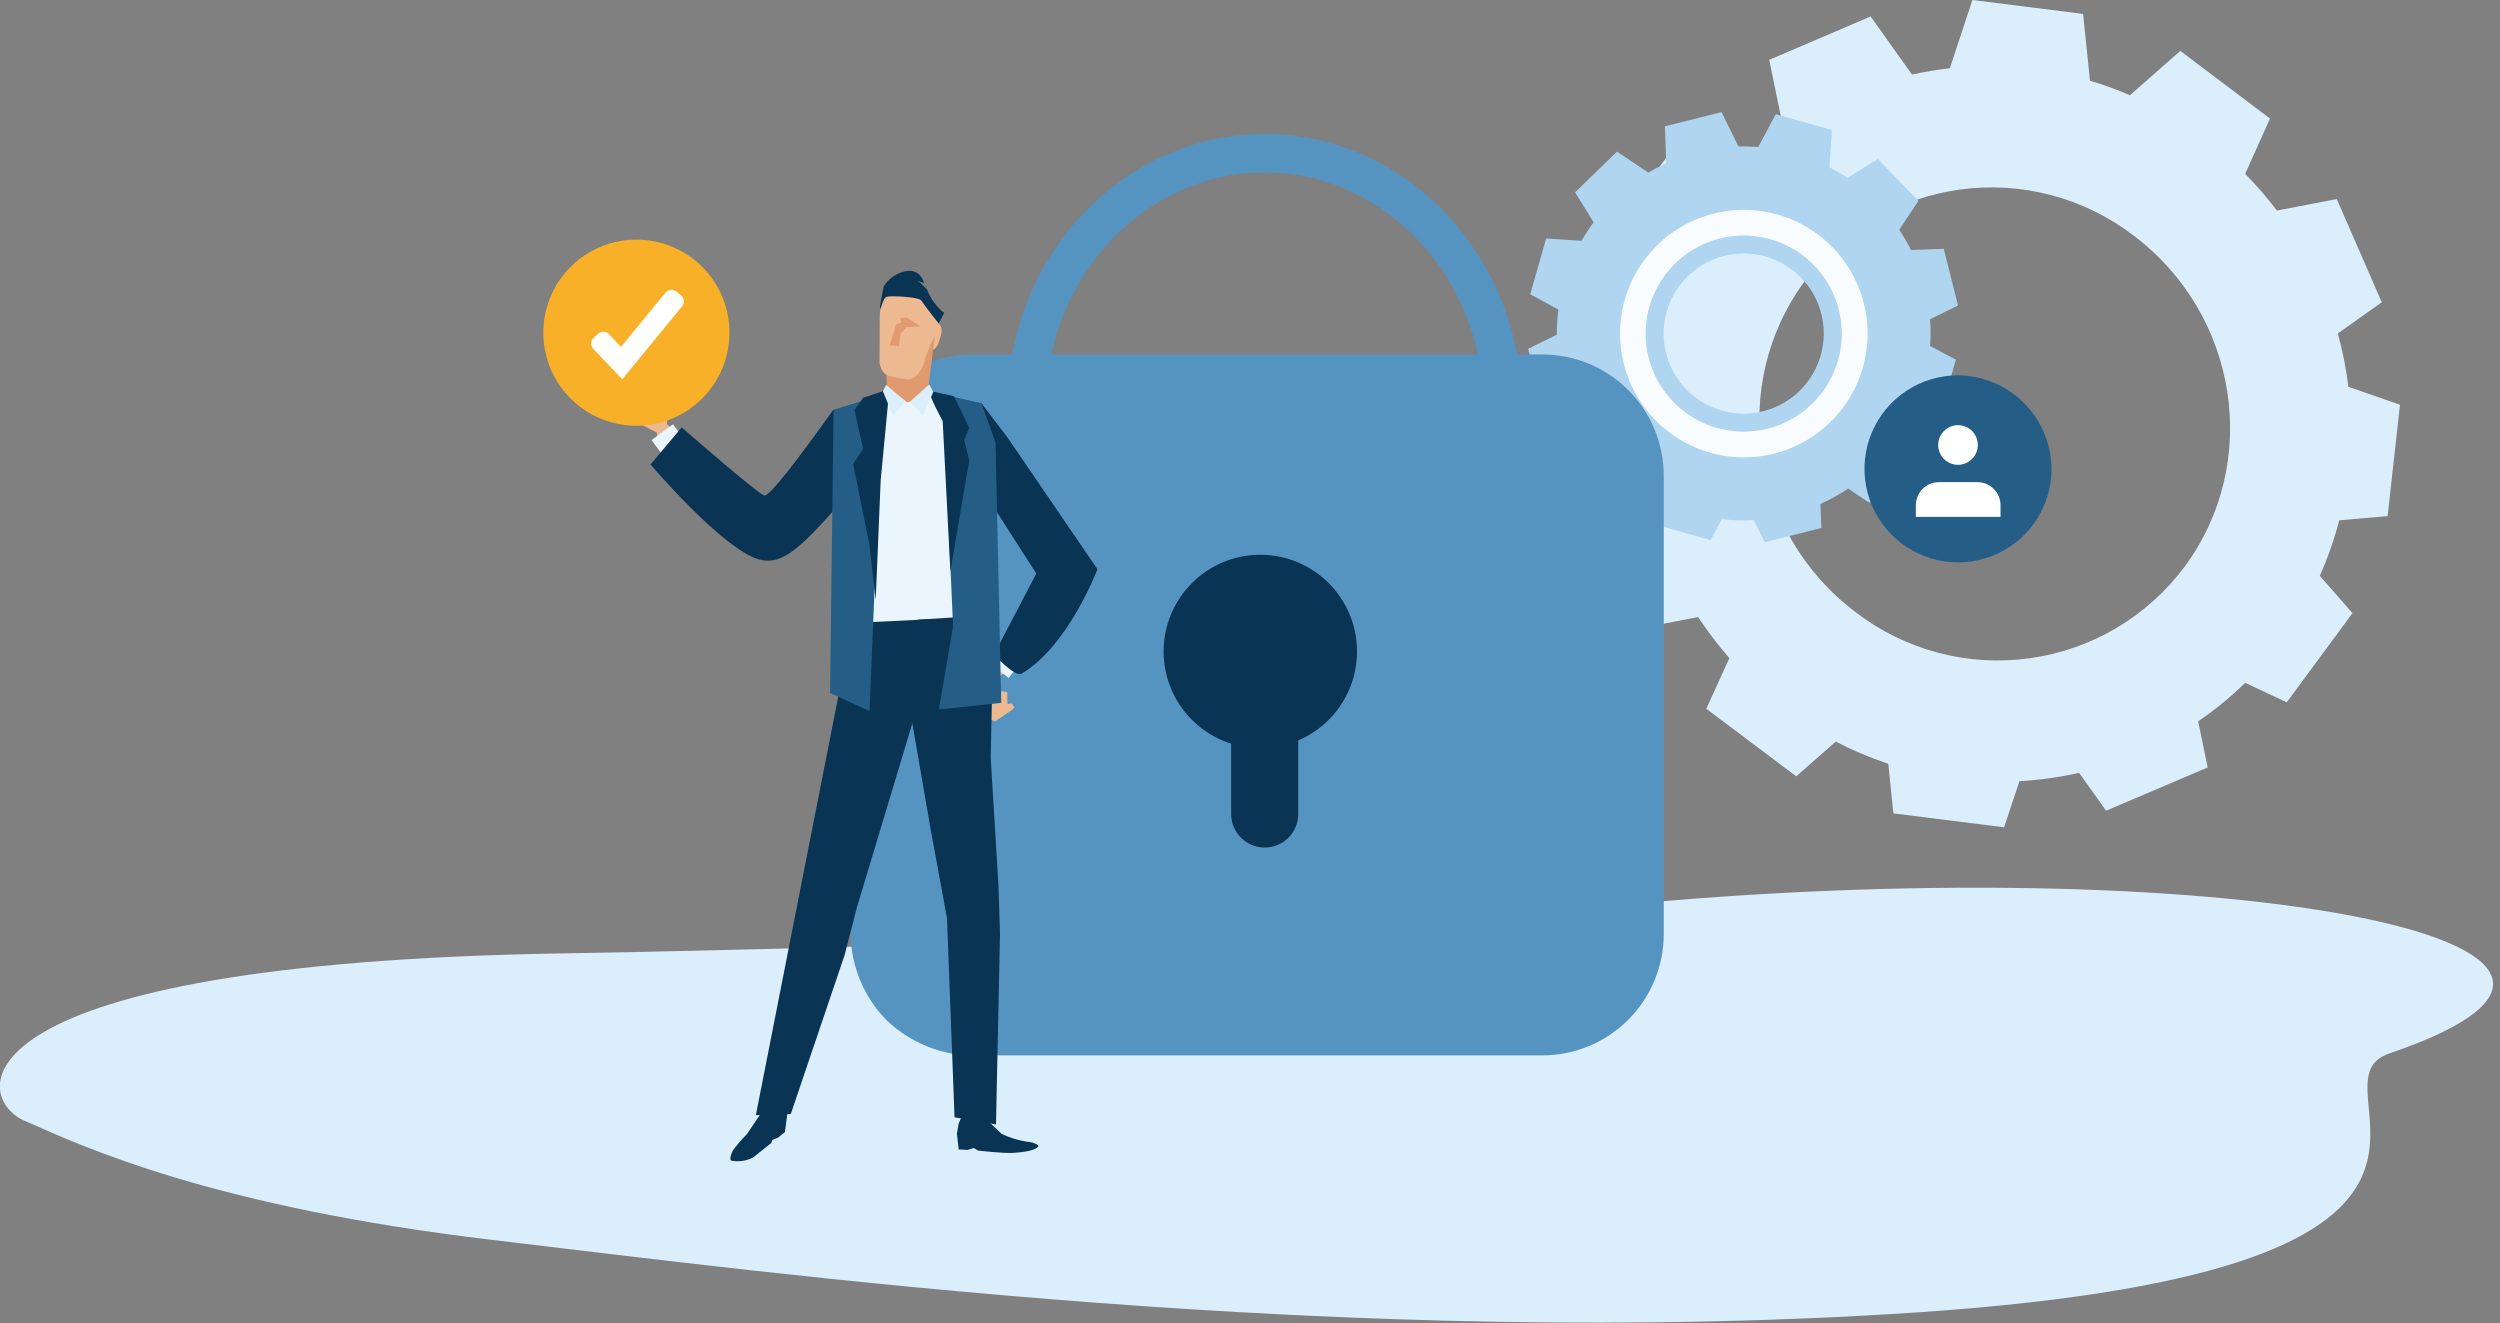 <svg width="325" height="172" viewBox="0 0 325 172" fill="none" xmlns="http://www.w3.org/2000/svg">
<rect x="0" y="0" width="325" height="172" fill="#808080" stroke="none"/>
<g clip-path="url(#clip0_1129_2562)">
<path d="M309.63 39.29L303.78 25.88L296 27.37C294.73 25.694 293.351 24.103 291.87 22.61L295.1 15.41L283.44 6.62L276.89 12.38C275.2 11.649 273.467 11.021 271.7 10.5L270.8 1.81L256.41 0L253.48 8.87C251.827 9.058 250.185 9.332 248.56 9.69L243.18 2.14L230 7.78L231.93 17.16C230.606 18.11 229.337 19.135 228.13 20.23L219.71 16.3L211.17 27.89L217.31 34.89C216.583 36.463 215.945 38.075 215.4 39.72L206.6 40.49L205 54.93L213.15 57.78C213.296 59.728 213.563 61.665 213.95 63.58L207.36 68.27L213.2 81.67L220.76 80.22C221.988 82.089 223.344 83.87 224.82 85.55L221.82 92.14L233.51 100.92L238.65 96.41C240.848 97.548 243.131 98.511 245.48 99.29L246.14 105.74L260.53 107.55L262.53 101.55C265.139 101.411 267.732 101.05 270.28 100.47L273.79 105.39L287 99.77L285.76 93.77C287.941 92.288 289.985 90.614 291.87 88.77L297.28 91.3L305.82 79.71L301.57 74.85C302.614 72.522 303.461 70.11 304.1 67.64L310.39 67.09L312 52.62L305.29 50.28C305.004 47.94 304.546 45.623 303.92 43.35L309.63 39.29ZM284 73.67C281.601 76.889 278.586 79.598 275.13 81.642C271.675 83.686 267.848 85.023 263.872 85.576C259.896 86.128 255.849 85.885 251.967 84.861C248.086 83.837 244.446 82.052 241.26 79.61C227.61 69.35 224.64 50.08 234.61 36.55C237.011 33.332 240.027 30.623 243.484 28.58C246.94 26.537 250.768 25.201 254.745 24.649C258.723 24.097 262.77 24.341 266.652 25.366C270.534 26.391 274.174 28.177 277.36 30.62C291 40.87 294 60.15 284 73.67Z" fill="#DBEEFC"/>
<path d="M200.51 52.71L198.66 45.35L202.39 43.51C202.382 42.42 202.449 41.331 202.59 40.25L198.93 38.25L201 31L205.59 31.31C206.07 30.477 206.597 29.672 207.17 28.9L204.76 25L210.21 19.71L214.28 22.44C215.033 21.993 215.811 21.589 216.61 21.23L216.44 16.42L223.8 14.57L226 19.04C226.861 19.018 227.722 19.042 228.58 19.11L230.85 14.84L238.15 16.91L237.83 21.74C238.638 22.16 239.422 22.624 240.18 23.13L244.12 20.67L249.4 26.12L246.9 29.86C247.46 30.71 247.971 31.591 248.43 32.5L252.69 32.35L254.54 39.71L250.91 41.5C250.995 42.658 250.995 43.822 250.91 44.98L254.26 46.76L252.19 54.06L248.58 53.82C248.026 54.985 247.377 56.102 246.64 57.16L248.43 60.03L243 65.35L240.26 63.51C239.12 64.279 237.915 64.948 236.66 65.51L236.77 68.64L229.41 70.49L228 67.62C226.609 67.698 225.213 67.651 223.83 67.48L222.37 70.23L215.07 68.15L215.29 64.81C214.109 64.18 212.982 63.454 211.92 62.64L209.1 64.39L203.82 58.94L205.88 55.87C205.251 54.815 204.699 53.715 204.23 52.58L200.51 52.71ZM223.83 53.37C225.81 53.934 227.913 53.899 229.873 53.267C231.833 52.636 233.562 51.438 234.841 49.824C236.12 48.211 236.892 46.254 237.058 44.202C237.225 42.149 236.78 40.094 235.778 38.294C234.776 36.495 233.264 35.034 231.431 34.095C229.599 33.155 227.529 32.781 225.484 33.018C223.438 33.255 221.509 34.093 219.94 35.427C218.371 36.761 217.233 38.529 216.67 40.51C216.295 41.825 216.182 43.2 216.339 44.558C216.496 45.916 216.919 47.23 217.584 48.425C218.249 49.619 219.143 50.67 220.214 51.519C221.286 52.368 222.515 52.997 223.83 53.37Z" fill="#AFD5F0"/>
<path d="M231.09 27.89C234.15 28.759 236.884 30.515 238.947 32.937C241.009 35.359 242.307 38.339 242.677 41.498C243.046 44.658 242.471 47.856 241.024 50.689C239.577 53.522 237.322 55.862 234.545 57.414C231.768 58.966 228.593 59.66 225.422 59.408C222.251 59.156 219.226 57.97 216.729 55.999C214.231 54.029 212.374 51.362 211.392 48.336C210.41 45.311 210.346 42.062 211.21 39C211.784 36.964 212.754 35.062 214.065 33.401C215.375 31.741 217 30.355 218.846 29.323C220.693 28.291 222.725 27.633 224.826 27.387C226.926 27.142 229.055 27.312 231.09 27.89ZM223.19 55.63C225.615 56.32 228.19 56.276 230.59 55.503C232.99 54.73 235.107 53.263 236.673 51.286C238.24 49.31 239.185 46.914 239.389 44.401C239.594 41.888 239.048 39.371 237.822 37.167C236.596 34.964 234.744 33.174 232.501 32.023C230.257 30.872 227.723 30.412 225.218 30.701C222.714 30.991 220.351 32.016 218.429 33.648C216.507 35.28 215.112 37.445 214.42 39.87C213.495 43.123 213.899 46.61 215.543 49.565C217.188 52.52 219.938 54.702 223.19 55.63Z" fill="#F9FCFF"/>
<path d="M73.16 123.94C95.9 123.56 166.35 122 209.1 117.8C288.36 110.01 353.1 122.46 310.66 136.93C298.79 140.93 333.15 164.93 249.24 170.61C175.58 175.55 100.45 165.5 64.09 161.2C27.73 156.9 10.93 149.14 3.09 145.65C-3.73 142.57 -6.31 125.24 73.16 123.94Z" fill="#DBEEFC"/>
<path d="M164.4 52.56H133.52C133.52 34.65 147.46 19.91 164.4 19.91C181.34 19.91 195.29 34.65 195.29 52.56H164.4Z" stroke="#5594C0" stroke-width="5" stroke-miterlimit="10"/>
<path d="M200.51 137.2H126.36C125.829 137.202 125.298 137.175 124.77 137.12C121.17 136.685 117.81 135.088 115.2 132.57C112.286 129.58 110.632 125.585 110.58 121.41V61.86C110.58 57.675 112.243 53.661 115.202 50.702C118.161 47.742 122.175 46.08 126.36 46.08H200.51C204.695 46.08 208.709 47.742 211.668 50.702C214.628 53.661 216.29 57.675 216.29 61.86V121.41C216.29 125.596 214.628 129.611 211.669 132.572C208.71 135.533 204.696 137.197 200.51 137.2Z" fill="#5594C0"/>
<path d="M163.84 97.26C170.782 97.26 176.41 91.632 176.41 84.69C176.41 77.748 170.782 72.12 163.84 72.12C156.898 72.12 151.27 77.748 151.27 84.69C151.27 91.632 156.898 97.26 163.84 97.26Z" fill="#093453"/>
<path d="M168.77 87.57H160.05V105.82C160.05 108.228 162.002 110.18 164.41 110.18C166.818 110.18 168.77 108.228 168.77 105.82V87.57Z" fill="#093453"/>
<path d="M129.32 93.81L131.62 92.25L131.88 91.93L131.5 91.42L130.97 91.53L130.93 89.95L128.36 89.72L127.01 89.22L128.58 93.39L129.32 93.81Z" fill="#EDB991"/>
<path d="M134.87 77.63L127 89C127 89 127.45 90.52 128.08 89.64C128.16 89.53 127.71 89.25 128.21 88.92C130.26 87.56 135.15 85.32 136.87 83.36C138.314 81.656 139.572 79.802 140.62 77.83L134.87 77.63Z" fill="#EDB991"/>
<path d="M130.787 83.463L128.648 86.195L131.121 88.131L133.26 85.399L130.787 83.463Z" fill="#EAF5FE"/>
<path d="M127.38 63.12L134.72 74.56L129.22 85.08C129.22 85.08 131.93 88.08 132.81 87.57C138.88 84 142.67 74 142.67 74L131 56.91L127.58 52.42C123.27 51.88 126.08 64.35 127.38 63.12Z" fill="#093453"/>
<path d="M95.06 62.69C91.66 60.356 88.627 57.528 86.06 54.3C84.38 52.3 85.2 54.47 85.49 57C85.78 59.53 90.66 63.24 95.27 65.9C99.34 68.26 95.06 62.69 95.06 62.69Z" fill="#EDB991"/>
<path d="M86.47 55.87C86.47 55.87 87.27 53.17 86.86 52.5C86.45 51.83 84.78 49.5 84.78 49.5L84.3 48.94C84.3 48.94 83.44 49.16 84.57 50.73C85.7 52.3 84.77 51.86 84.77 51.86L83.23 50.86L81.23 49.78L80.41 49.19C80.41 49.19 79.97 48.82 79.8 48.82C79.29 48.82 79.49 49.25 79.49 49.25L82.49 51.85L79.13 50.26C79.13 50.26 78.67 50.13 78.52 50.35C78.37 50.57 78.52 50.63 78.52 50.63L82 53.37L80.18 52.76C80.18 52.76 79.73 52.65 79.57 52.85L79.36 53.14L86 56.54L86.47 55.87Z" fill="#EDB991"/>
<path d="M87.487 55.149L84.7 57.216L86.362 59.457L89.149 57.39L87.487 55.149Z" fill="#EAF5FE"/>
<path d="M115.32 56.05C115.32 56.05 115.76 58.17 108.06 66.73C103.75 71.51 101.44 73.5 98.7 72.73C94 71.48 84.57 60.38 84.57 60.38L88.62 55.56C88.62 55.56 98.27 64 99.34 64.41C100.02 64.67 104.21 59.03 108.34 53.27C108.36 53.27 114.8 55.47 115.32 56.05Z" fill="#093453"/>
<path d="M120.25 43.94C120.03 44.67 120.25 45.39 120.76 45.53C121.26 45.68 121.84 45.21 122.06 44.47L122.33 43.55C122.55 42.82 122.33 42.11 121.82 41.96C121.32 41.81 120.74 42.28 120.53 43.02L120.25 43.94Z" fill="#EDB991"/>
<path d="M115.31 50.67C115.31 52.01 116.03 53.2 116.78 53.29L118.93 53.39C119.68 53.39 120.45 52.24 120.62 50.91C120.89 48.72 121.17 46.52 121.44 44.33C121.62 43.01 121.22 40.33 120.11 39.51C119.644 39.149 119.078 38.941 118.489 38.914C117.9 38.887 117.317 39.043 116.82 39.36C115.64 40.1 115.01 42.72 115.07 44.05L115.31 50.67Z" fill="#E19970"/>
<path d="M114.34 47.23C114.63 48.49 115.13 48.81 116.03 48.98C116.93 49.15 117.1 49.2 117.96 49.33C118.82 49.46 119.86 48.24 120.13 47.14C120.55 45.32 121.61 43.86 122.03 42.05C122.3 40.96 121.87 39.96 120.57 39.11C119.27 38.26 118 36.82 116.67 37.23C115.34 37.64 114.35 39.82 114.37 40.95C114.37 42.82 114.34 45.35 114.34 47.23Z" fill="#EDB991"/>
<path d="M122.76 40.65L122.03 42.05C122.03 42.05 120.69 40.39 119.75 39.05C119.45 38.62 116.22 38.45 115.41 38.55C114.83 38.63 114.72 39.38 114.57 39.81C114.02 41.34 114.89 37.2 114.89 37.2C115.245 36.644 115.72 36.176 116.281 35.83C116.842 35.483 117.474 35.268 118.13 35.2C119.27 35.2 119.77 35.84 120.13 36.72C120.23 36.92 118.9 36.34 119.13 36.32C119.619 36.725 120.08 37.163 120.51 37.63C120.68 38.088 120.898 38.527 121.16 38.94C122.22 40.46 122.76 40.65 122.76 40.65Z" fill="#093453"/>
<path d="M117.89 41.29L117 41.38L117.21 41.93L116.49 42.16L115.68 44.87L116.84 45.01L117.1 43.34L117.84 42.53L119.65 42.44L117.89 41.29Z" fill="#E19970"/>
<path d="M102.36 141.85V144.74L102.04 147.17L101.13 147.9L100.42 148.18L100.25 148.6L97.89 150.48C97.034 150.92 96.056 151.064 95.11 150.89C94.71 150.83 95.17 149.71 95.29 149.54C95.848 148.787 96.46 148.075 97.12 147.41L98.86 144.83L100.81 141.62L102.36 141.85Z" fill="#093453"/>
<path d="M125.16 144.83L124.63 146.04L124.4 147.36L124.63 149.42L125.76 149.49L126.59 149.24L127.17 149.58C127.17 149.58 130.39 149.94 131.58 149.88C133.58 149.77 134.58 149.48 134.97 149.07C135.17 148.83 134.21 148.5 133.91 148.47C132.621 148.325 131.366 147.96 130.2 147.39L128.62 145.89L128.24 144.76L125.16 144.83Z" fill="#093453"/>
<path d="M108.8 53.82L115.62 50.9L117.93 52.3L122.11 51.22C123.839 52.296 125.629 53.271 127.47 54.14C127.96 54.14 127.31 81.41 127.31 81.41L115 85.31L110.3 82.22L108.8 53.82Z" fill="#EAF5FE"/>
<path d="M110.86 80.98L98.26 144.97L102.8 144.83L109.79 124.19L111.38 118.02L118.73 93.61L120.59 80.52L110.86 80.98Z" fill="#093453"/>
<path d="M124.09 145.25L123.11 119.38L120.96 107.67L118.18 91.59L119.29 80.56L129.18 79.94L128.79 98.48L129.8 115.09L130 121.36L129.48 146.18L124.09 145.25Z" fill="#093453"/>
<path d="M113.04 92.44L114.49 57.21L115.46 51.07L108.36 53.27L107.91 90.09L113.04 92.44Z" fill="#245E87"/>
<path d="M120.82 50.9L122.71 54.52L123.9 81.42L122.05 92.23L130.16 91.37L129.42 57.55L127.6 52.42L120.82 50.9Z" fill="#245E87"/>
<path d="M113.03 70.86L110.91 60.31L112.21 58.37L111.08 53.33L112.21 51.71L115.62 50.58L114.49 62.42L113.84 78L113.03 70.86Z" fill="#093453"/>
<path d="M120.83 50.81C120.67 51.29 122.55 54.74 122.55 54.74L123.55 74.27L126 59.83L125.35 57.23L126 55.61L124 51.5L120.83 50.81Z" fill="#093453"/>
<path d="M117.73 52.15L116.07 54.01L114.78 50.87L115.19 50.04L117.73 52.15Z" fill="#DBEEFC"/>
<path d="M120.8 49.98L118.36 52.15L119.97 54.09L121.33 50.95L120.8 49.98Z" fill="#DBEEFC"/>
<path d="M94.83 43.25C94.83 45.643 94.12 47.983 92.791 49.972C91.461 51.962 89.571 53.513 87.36 54.429C85.149 55.345 82.716 55.584 80.369 55.117C78.022 54.651 75.866 53.498 74.174 51.806C72.482 50.114 71.329 47.958 70.862 45.611C70.395 43.263 70.635 40.831 71.551 38.62C72.467 36.408 74.018 34.519 76.007 33.189C77.997 31.86 80.337 31.15 82.73 31.15C84.319 31.149 85.893 31.461 87.362 32.068C88.831 32.676 90.165 33.567 91.289 34.691C92.413 35.815 93.304 37.149 93.912 38.618C94.519 40.087 94.831 41.661 94.83 43.25Z" fill="#F9B029"/>
<path d="M80.89 49.3L77.131 45.355C76.749 44.955 76.765 44.321 77.166 43.94L77.736 43.398C78.136 43.018 78.768 43.033 79.149 43.432L80.73 45.09L86.516 38.042C86.866 37.616 87.496 37.553 87.923 37.903L88.536 38.406C88.963 38.756 89.026 39.386 88.675 39.814L80.89 49.3Z" fill="white"/>
<path d="M266.7 61.18C266.655 63.575 265.903 65.903 264.54 67.872C263.176 69.841 261.262 71.364 259.036 72.249C256.811 73.134 254.373 73.343 252.03 72.848C249.686 72.353 247.541 71.177 245.864 69.468C244.186 67.758 243.05 65.591 242.599 63.239C242.149 60.887 242.402 58.454 243.329 56.245C244.256 54.036 245.814 52.151 247.809 50.824C249.803 49.498 252.145 48.79 254.54 48.79C256.152 48.804 257.746 49.136 259.229 49.767C260.713 50.398 262.058 51.314 263.188 52.465C264.317 53.616 265.208 54.978 265.811 56.473C266.414 57.968 266.716 59.568 266.7 61.18Z" fill="#245E87"/>
<path d="M260.07 67.19V65.68C260.07 64.893 259.761 64.137 259.209 63.576C258.657 63.015 257.907 62.693 257.12 62.68H252C251.215 62.696 250.467 63.019 249.917 63.58C249.368 64.141 249.06 64.895 249.06 65.68V67.19H260.07Z" fill="white"/>
<path d="M257.12 57.8C257.11 57.292 256.95 56.798 256.661 56.38C256.372 55.963 255.965 55.64 255.493 55.452C255.021 55.265 254.504 55.221 254.007 55.326C253.51 55.431 253.055 55.681 252.699 56.043C252.343 56.406 252.102 56.866 252.006 57.365C251.911 57.864 251.965 58.38 252.162 58.849C252.358 59.317 252.689 59.717 253.112 59.998C253.535 60.28 254.032 60.43 254.54 60.43C254.882 60.427 255.221 60.357 255.536 60.224C255.851 60.09 256.136 59.895 256.376 59.651C256.616 59.407 256.805 59.117 256.933 58.8C257.06 58.482 257.124 58.142 257.12 57.8Z" fill="white"/>
</g>
<defs>
<clipPath id="clip0_1129_2562">
<rect width="324.12" height="171.95" fill="white"/>
</clipPath>
</defs>
</svg>
